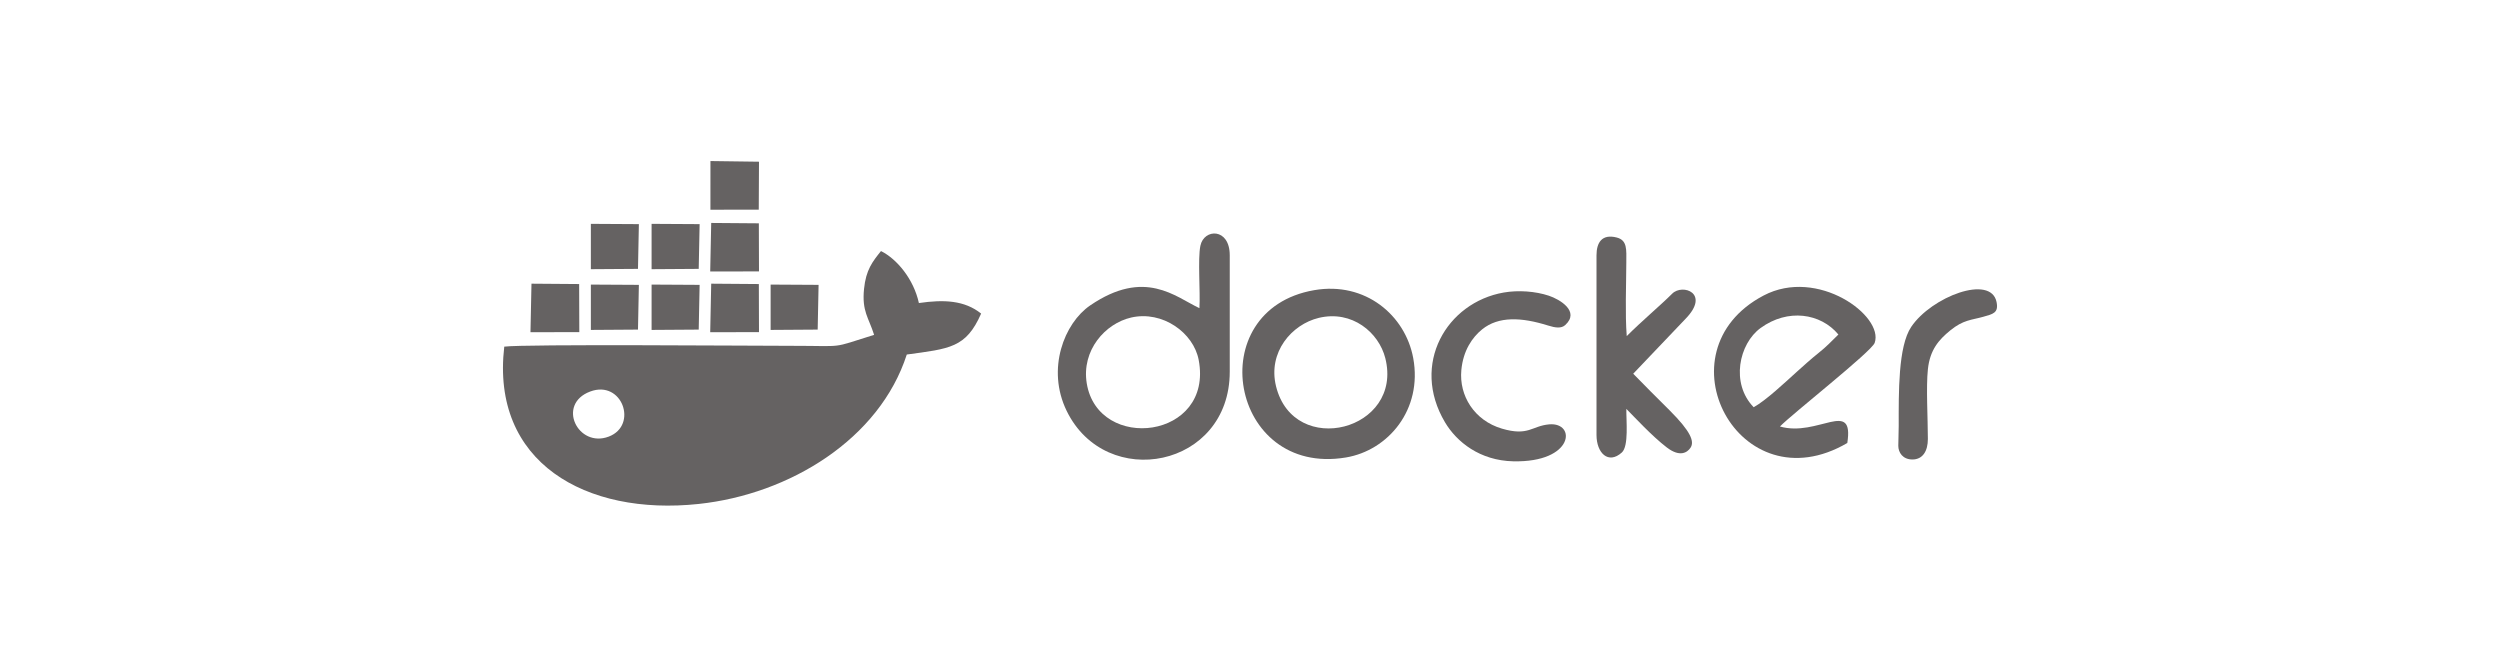 <?xml version="1.0" encoding="UTF-8"?>
<!DOCTYPE svg PUBLIC "-//W3C//DTD SVG 1.1//EN" "http://www.w3.org/Graphics/SVG/1.1/DTD/svg11.dtd">
<!-- Creator: CorelDRAW 2020 (64-Bit) -->
<svg xmlns="http://www.w3.org/2000/svg" xml:space="preserve" width="127mm" height="33.867mm" version="1.1" style="shape-rendering:geometricPrecision; text-rendering:geometricPrecision; image-rendering:optimizeQuality; fill-rule:evenodd; clip-rule:evenodd"
viewBox="0 0 12700 3386.66"
 xmlns:xlink="http://www.w3.org/1999/xlink"
 xmlns:xodm="http://www.corel.com/coreldraw/odm/2003">
 <defs>
  <style type="text/css">
   <![CDATA[
    .fil0 {fill:#656262}
   ]]>
  </style>
 </defs>
 <g id="Layer_x0020_1">
  <g id="_1355302570112">
   <path class="fil0" d="M2998.34 1988.88c162.31,-60.72 244.42,171.74 94.22,228.97 -156.47,59.62 -266.86,-164.38 -94.22,-228.97zm1442.08 -287.83c-226.83,70.75 -139.23,55.73 -416.36,55.72 -209.12,-0.01 -1356.35,-9.45 -1462.41,4.16 -68.87,587.89 413.94,860.46 987.54,799.15 463.74,-49.57 918.97,-330.4 1057.27,-759.1 217.72,-29.85 300.97,-33.22 377.64,-208.03 -84.43,-67.61 -189.49,-71.97 -316.16,-53.51 -26.41,-121.51 -111.8,-224.09 -192.59,-264.1 -43,53.85 -76.35,95.09 -86.12,192.62 -11.42,113.9 23.67,145.46 51.19,233.09z"/>
   <path class="fil0" d="M5746 1613.11c159.92,-36.79 317.09,77.56 343.27,215.04 76.86,403.51 -510.83,471.39 -568.55,119.45 -27.61,-168.32 93.97,-304.3 225.28,-334.49zm347.09 -47.64c-122.03,-57.21 -277.14,-203.48 -554.77,-14.1 -132.2,90.17 -223.45,323.18 -119.56,536.11 199.91,409.73 828.38,289.34 828.38,-199.29l0 -591.29c0,-140.5 -131.14,-136.62 -149.16,-48.44 -13.91,68.1 0.22,233.5 -4.89,317.01z"/>
   <path class="fil0" d="M8908.72 2068.69c-118.16,-121.21 -74.64,-322.58 35.11,-402.45 137.95,-100.41 305.15,-75.51 395.23,33.09 -36.36,34.88 -57.46,59.38 -101.18,93.99 -35.08,27.76 -78.73,67.14 -110.18,95.46 -62.9,56.65 -154.85,144.01 -218.98,179.91zm475.61 181.67c35.15,-227.45 -150.6,-28.44 -342.26,-83.82 62.91,-64.41 465.8,-380.95 481.27,-424.79 48.19,-136.62 -289.41,-385.32 -564.37,-240.45 -539.87,284.43 -124.46,1071.04 425.36,749.06z"/>
   <path class="fil0" d="M6699.61 1614.74c169.61,-40.56 304.9,75.07 337.65,204.29 93.22,367.79 -464.01,510.48 -554.91,143.52 -43.07,-173.83 80.43,-315.09 217.26,-347.81zm-23.39 -140.77c-577.28,100.05 -429.61,948.68 160.93,850 215.07,-35.95 390.29,-243.51 341.99,-505.07 -40.19,-217.64 -243.64,-389.87 -502.92,-344.93z"/>
   <path class="fil0" d="M8110.23 1296.9l0 912.66c0,91.65 59.99,151.11 128.69,89.09 35.99,-32.5 21.88,-161.62 22.93,-221.47 39.25,39.25 129.64,138 205.84,196.14 65.88,50.27 103.68,25.96 120.19,1.01 20.74,-31.37 1.76,-81.8 -106.57,-190.1 -64.35,-64.35 -123.73,-122.46 -184.6,-185.74l266.13 -279.26c126.57,-129.93 -15.69,-179.86 -68.07,-127.48 -60.57,60.57 -152.01,136.64 -231.01,215.64 -8.7,-116.96 -2.57,-253.63 -2.14,-372.61 0.24,-67.02 6,-114.43 -49.27,-128.4 -74.38,-18.79 -102.12,25.38 -102.12,90.52z"/>
   <path class="fil0" d="M7638.94 1486.02c-290.04,50.72 -473.79,363.63 -298.39,659.13 59.5,100.24 177.38,194.5 346.71,198.3 310.25,6.97 320.75,-200.22 182.25,-187.71 -88.46,7.99 -104.86,61.45 -239.78,21.66 -140.08,-41.32 -218.39,-167.04 -206.09,-297.67 9.36,-99.49 55.73,-166.32 105.65,-206.62 83.56,-67.47 199.77,-61.85 334.76,-19.55 36.88,11.55 67.07,16.21 87.43,-2.44 76.13,-69.72 -28.59,-130.79 -83.48,-149.01 -68.45,-22.74 -155.19,-29.01 -229.06,-16.09z"/>
   <path class="fil0" d="M9715.34 2334.18c52.31,-0.24 78.24,-42.73 78.24,-104.43 0,-104.73 -9.7,-263.2 0.2,-354.84 10.55,-97.73 55.01,-148.59 113.4,-196.29 66.59,-54.41 108.25,-52.57 166.98,-69.16 50.14,-14.17 79.63,-19.63 68.37,-75.1 -28.88,-142.22 -330.32,-26.95 -433.4,125.95 -67.17,99.64 -63.68,335.69 -63.68,503.07 0,39.63 -2.09,68.66 -2.09,101.27 0,33.7 22.28,69.75 71.98,69.53z"/>
   <polygon class="fil0" points="3608.97,1065.32 3854.49,1065.12 3855.68,821.48 3609.09,818.12 "/>
   <polygon class="fil0" points="2694.81,1687.52 2942.91,1687.26 2942.09,1442.96 2699.93,1441.07 "/>
   <polygon class="fil0" points="3607.88,1379.02 3855.69,1378.78 3854.92,1134.46 3612.94,1132.57 "/>
   <polygon class="fil0" points="3607.88,1687.52 3855.69,1687.28 3854.92,1442.96 3612.94,1441.07 "/>
   <polygon class="fil0" points="3549.48,1365.85 3554.09,1138.57 3310.07,1137.14 3310.07,1367.48 "/>
   <polygon class="fil0" points="3549.48,1674.36 3554.09,1447.08 3310.07,1445.65 3310.07,1675.99 "/>
   <polygon class="fil0" points="3240.98,1365.85 3245.49,1138.57 3001.56,1137.14 3001.56,1367.48 "/>
   <polygon class="fil0" points="3240.98,1674.36 3245.49,1447.08 3001.56,1445.65 3001.56,1675.99 "/>
   <polygon class="fil0" points="4153.8,1674.36 4158.41,1447.08 3914.78,1445.65 3914.78,1675.98 "/>
  </g>
 </g>
</svg>
